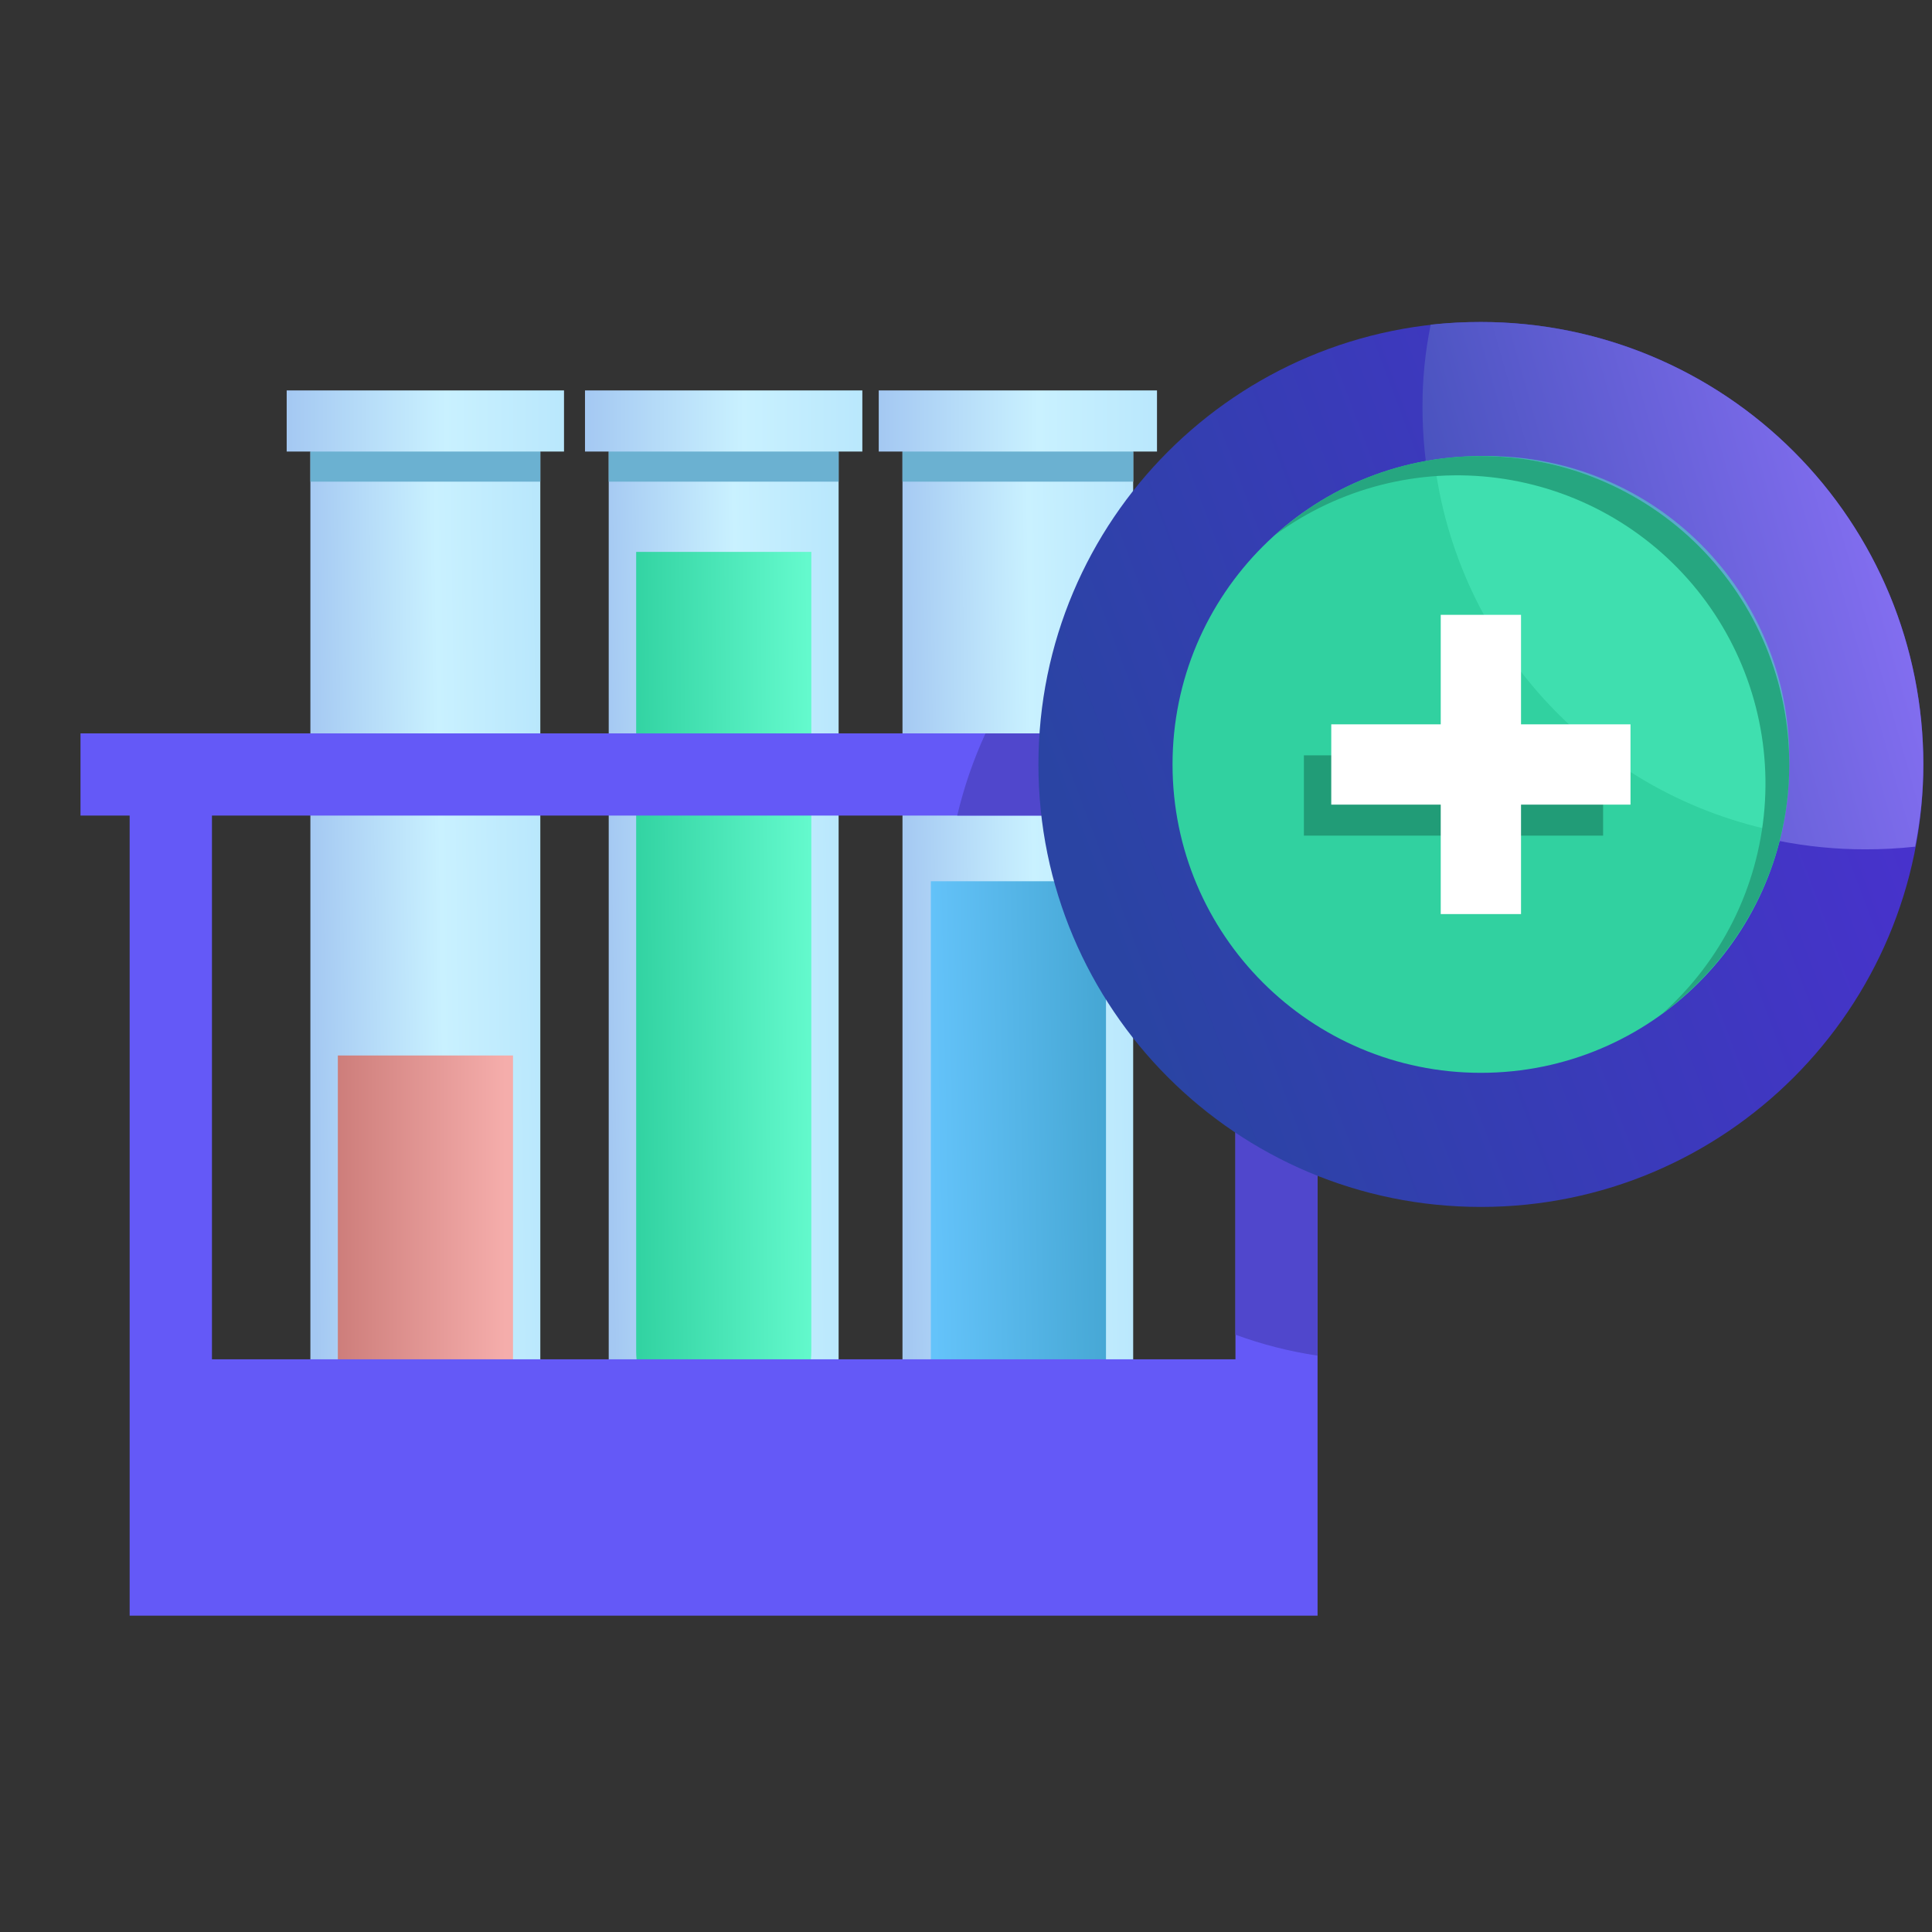 <svg width="72" height="72" viewBox="0 0 72 72" fill="none" xmlns="http://www.w3.org/2000/svg">
<rect x="0" y="0" width="72" height="72" fill="#333333" stroke="none"/>
<path d="M38.969 55.246H36.894C36.029 55.246 35.2 54.902 34.588 54.291C33.977 53.679 33.633 52.85 33.633 51.985V16.284H42.23V51.982C42.23 52.411 42.146 52.835 41.983 53.231C41.819 53.627 41.579 53.987 41.276 54.29C40.973 54.593 40.614 54.833 40.218 54.998C39.822 55.162 39.398 55.246 38.969 55.246Z" fill="url(#paint0_linear_303_6522)"/>
<path d="M37.95 53.615C36.149 53.615 34.69 52.697 34.69 51.575V32.841H41.217V51.575C41.214 52.697 39.718 53.615 37.95 53.615Z" fill="url(#paint1_linear_303_6522)"/>
<path d="M28.023 55.246H25.916C25.056 55.238 24.235 54.891 23.63 54.28C23.025 53.669 22.685 52.845 22.685 51.985V16.284H31.253V51.982C31.259 52.409 31.18 52.834 31.02 53.23C30.861 53.627 30.624 53.987 30.323 54.291C30.022 54.594 29.664 54.835 29.269 54.999C28.874 55.162 28.451 55.245 28.023 55.243V55.246Z" fill="url(#paint2_linear_303_6522)"/>
<path d="M32.137 14.55H21.801V16.828H32.137V14.55Z" fill="url(#paint3_linear_303_6522)"/>
<path d="M26.969 53.614C26.104 53.614 25.274 53.271 24.663 52.659C24.051 52.048 23.708 51.218 23.708 50.354V20.567H30.236V50.351C30.236 50.78 30.152 51.204 29.988 51.601C29.824 51.997 29.583 52.357 29.279 52.66C28.976 52.964 28.616 53.204 28.219 53.368C27.823 53.531 27.398 53.615 26.969 53.614Z" fill="url(#paint4_linear_303_6522)"/>
<path d="M43.118 14.55H32.748V16.828H43.118V14.55Z" fill="url(#paint5_linear_303_6522)"/>
<path d="M31.253 16.828H22.685V17.95H31.253V16.828Z" fill="#6BB1D1"/>
<path d="M42.235 16.828H33.633V17.95H42.235V16.828Z" fill="#6BB1D1"/>
<path d="M16.905 55.246H14.798C13.938 55.238 13.117 54.891 12.512 54.28C11.907 53.669 11.567 52.845 11.567 51.985V16.284H20.136V51.982C20.142 52.41 20.064 52.834 19.904 53.231C19.744 53.628 19.507 53.989 19.206 54.293C18.905 54.597 18.547 54.838 18.152 55.001C17.757 55.165 17.333 55.248 16.905 55.246Z" fill="url(#paint6_linear_303_6522)"/>
<path d="M21.019 14.55H10.684V16.828H21.019V14.55Z" fill="url(#paint7_linear_303_6522)"/>
<path d="M15.851 53.614C14.05 53.614 12.59 52.968 12.59 52.187V39.335H19.118V52.187C19.115 52.968 17.653 53.614 15.851 53.614Z" fill="url(#paint8_linear_303_6522)"/>
<path d="M20.136 16.828H11.567V17.95H20.136V16.828Z" fill="#6BB1D1"/>
<path d="M46.042 27.333H50.938V30.397H49.102V60.211H4.832V30.394H3V27.331H46.042V27.333ZM46.042 50.654V30.394H7.899V50.657H46.042V50.654Z" fill="#6459F7"/>
<path d="M46.042 27.333H50.938V30.397H49.102V50.521C48.057 50.365 47.03 50.103 46.038 49.739V30.394H35.673C35.921 29.34 36.274 28.314 36.727 27.331L46.042 27.333Z" fill="#5047CC"/>
<path d="M55.188 44.979C64.295 44.979 71.677 37.596 71.677 28.489C71.677 19.383 64.295 12 55.188 12C46.081 12 38.699 19.383 38.699 28.489C38.699 37.596 46.081 44.979 55.188 44.979Z" fill="url(#paint9_linear_303_6522)"/>
<path d="M55.188 12C57.353 11.999 59.498 12.425 61.499 13.254C63.5 14.082 65.318 15.297 66.849 16.828C68.381 18.359 69.595 20.177 70.424 22.178C71.252 24.179 71.678 26.324 71.677 28.489C71.677 29.518 71.574 30.544 71.371 31.553C70.75 31.621 70.126 31.654 69.501 31.652C67.336 31.652 65.191 31.227 63.19 30.398C61.189 29.57 59.371 28.355 57.84 26.824C56.308 25.292 55.094 23.474 54.265 21.473C53.437 19.472 53.011 17.328 53.012 15.162C53.009 14.133 53.111 13.107 53.318 12.099C53.939 12.031 54.563 11.998 55.188 12Z" fill="url(#paint10_linear_303_6522)"/>
<path d="M55.188 39.981C61.534 39.981 66.679 34.836 66.679 28.49C66.679 22.143 61.534 16.998 55.188 16.998C48.841 16.998 43.697 22.143 43.697 28.49C43.697 34.836 48.841 39.981 55.188 39.981Z" fill="#31D1A0"/>
<path d="M55.46 16.998C58.434 17.001 61.286 18.184 63.39 20.288C65.493 22.391 66.676 25.243 66.679 28.218C66.672 29.157 66.558 30.092 66.341 31.005C63.009 30.352 59.969 28.662 57.655 26.178C55.341 23.693 53.871 20.541 53.456 17.171C54.119 17.062 54.789 17.005 55.462 17.001L55.46 16.998Z" fill="#4EEDBD" fill-opacity="0.502"/>
<path d="M59.743 28.15H48.592V31.142H59.743V28.15Z" fill="#219C77"/>
<path d="M56.684 22.913V26.994H60.764V29.986H56.684V34.065H53.692V29.986H49.612V26.994H53.692V22.913H56.684Z" fill="white"/>
<path d="M55.188 16.998C56.697 16.996 58.193 17.292 59.587 17.869C60.983 18.446 62.25 19.292 63.318 20.36C64.385 21.427 65.231 22.695 65.808 24.09C66.385 25.485 66.681 26.98 66.679 28.489C66.679 32.297 64.809 35.664 61.954 37.771C64.154 35.809 65.516 33.075 65.756 30.136C65.996 27.197 65.097 24.278 63.244 21.984C61.391 19.69 58.727 18.196 55.803 17.812C52.88 17.428 49.92 18.184 47.538 19.922C49.637 18.032 52.364 16.99 55.188 16.998Z" fill="#26A680"/>
<defs>
<linearGradient id="paint0_linear_303_6522" x1="33.621" y1="35.544" x2="42.768" y2="35.408" gradientUnits="userSpaceOnUse">
<stop stop-color="#A4C8F2"/>
<stop offset="0.54" stop-color="#C9F1FF"/>
<stop offset="1" stop-color="#B7E6FC"/>
</linearGradient>
<linearGradient id="paint1_linear_303_6522" x1="41.238" y1="42.889" x2="34.709" y2="43.025" gradientUnits="userSpaceOnUse">
<stop stop-color="#46A7D4"/>
<stop offset="1" stop-color="#64C3FA"/>
</linearGradient>
<linearGradient id="paint2_linear_303_6522" x1="22.672" y1="35.544" x2="31.785" y2="35.408" gradientUnits="userSpaceOnUse">
<stop stop-color="#A4C8F2"/>
<stop offset="0.54" stop-color="#C9F1FF"/>
<stop offset="1" stop-color="#B7E6FC"/>
</linearGradient>
<linearGradient id="paint3_linear_303_6522" x1="21.788" y1="15.449" x2="32.771" y2="15.449" gradientUnits="userSpaceOnUse">
<stop stop-color="#A4C8F2"/>
<stop offset="0.54" stop-color="#C9F1FF"/>
<stop offset="1" stop-color="#B7E6FC"/>
</linearGradient>
<linearGradient id="paint4_linear_303_6522" x1="30.255" y1="36.803" x2="23.726" y2="36.87" gradientUnits="userSpaceOnUse">
<stop stop-color="#64FACD"/>
<stop offset="1" stop-color="#32D3A2"/>
</linearGradient>
<linearGradient id="paint5_linear_303_6522" x1="32.771" y1="15.449" x2="43.754" y2="15.449" gradientUnits="userSpaceOnUse">
<stop stop-color="#A4C8F2"/>
<stop offset="0.54" stop-color="#C9F1FF"/>
<stop offset="1" stop-color="#B7E6FC"/>
</linearGradient>
<linearGradient id="paint6_linear_303_6522" x1="11.553" y1="35.544" x2="20.666" y2="35.408" gradientUnits="userSpaceOnUse">
<stop stop-color="#A4C8F2"/>
<stop offset="0.54" stop-color="#C9F1FF"/>
<stop offset="1" stop-color="#B7E6FC"/>
</linearGradient>
<linearGradient id="paint7_linear_303_6522" x1="10.669" y1="15.449" x2="21.652" y2="15.449" gradientUnits="userSpaceOnUse">
<stop stop-color="#A4C8F2"/>
<stop offset="0.54" stop-color="#C9F1FF"/>
<stop offset="1" stop-color="#B7E6FC"/>
</linearGradient>
<linearGradient id="paint8_linear_303_6522" x1="11.587" y1="46.221" x2="18.83" y2="46.221" gradientUnits="userSpaceOnUse">
<stop stop-color="#C77673"/>
<stop offset="1" stop-color="#F5ADAB"/>
</linearGradient>
<linearGradient id="paint9_linear_303_6522" x1="71.262" y1="22.181" x2="40.864" y2="33.64" gradientUnits="userSpaceOnUse">
<stop stop-color="#4B30D1"/>
<stop offset="1" stop-color="#2A44A3"/>
</linearGradient>
<linearGradient id="paint10_linear_303_6522" x1="70.582" y1="19.257" x2="46.61" y2="26.024" gradientUnits="userSpaceOnUse">
<stop stop-color="#856FF2"/>
<stop offset="1" stop-color="#2A44A3"/>
</linearGradient>
</defs>
</svg>

